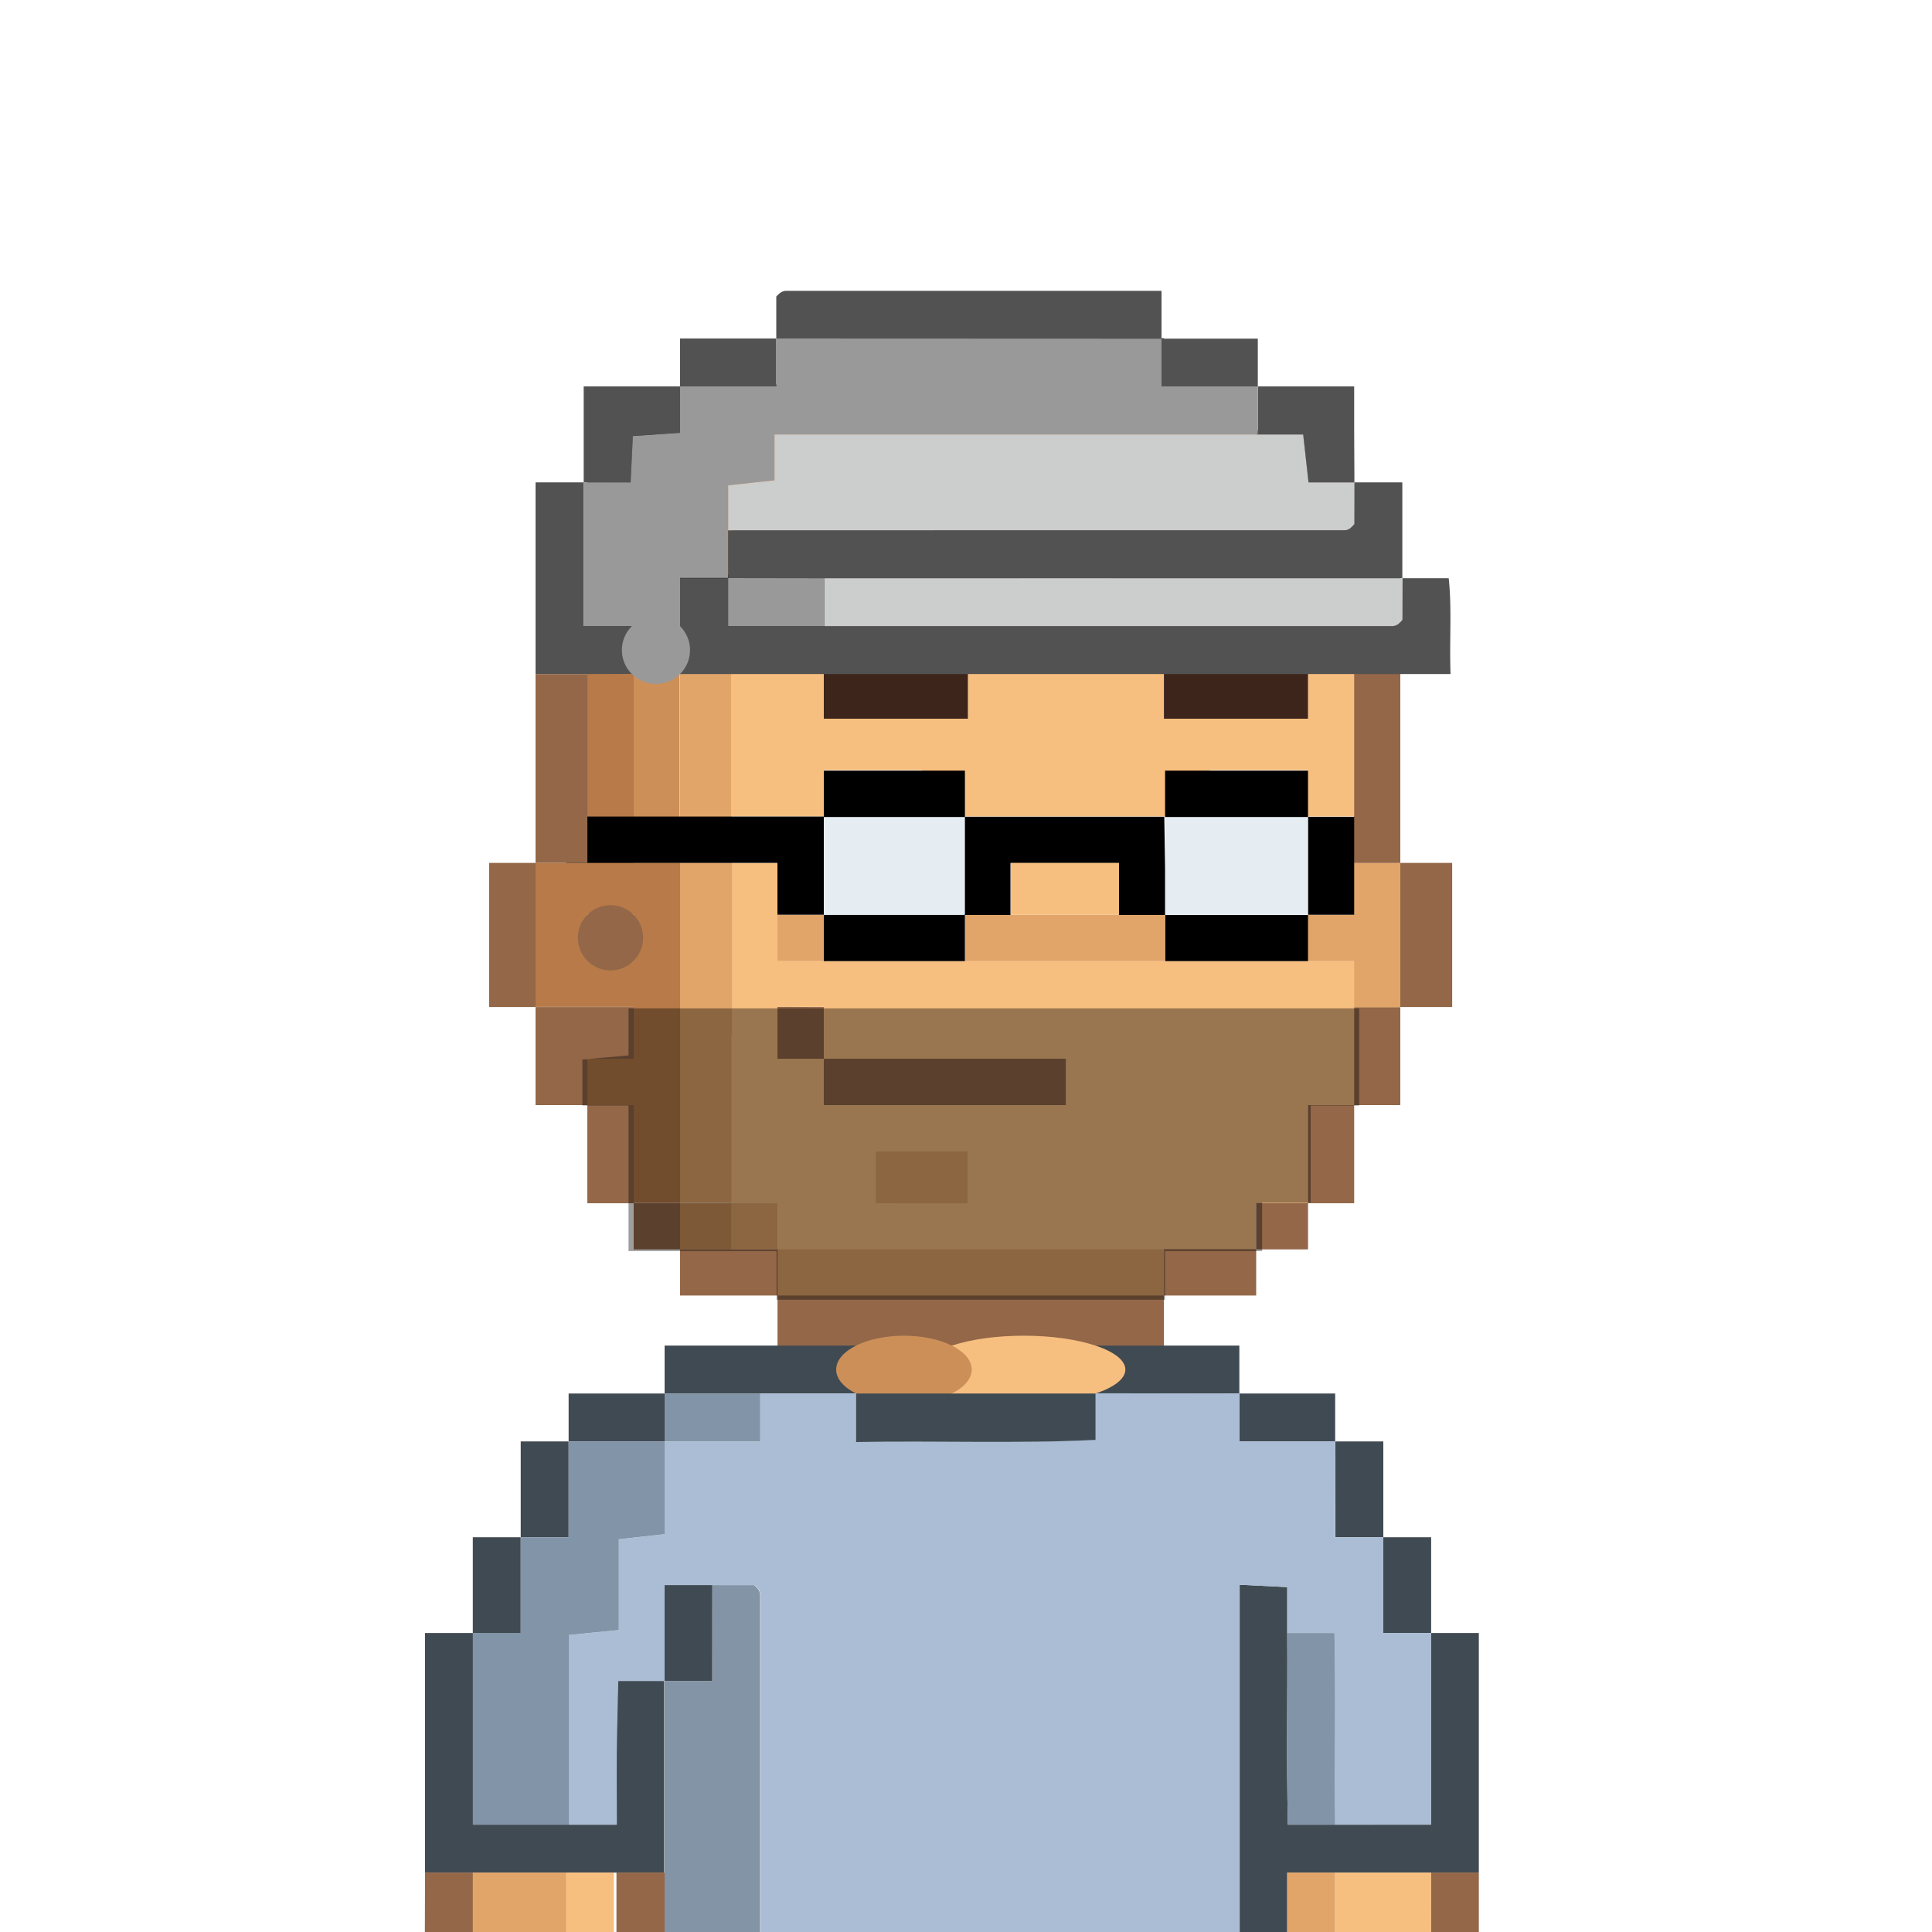 <svg id="Layer_1" data-name="Layer 1" xmlns="http://www.w3.org/2000/svg" viewBox="0 0 250 250"><defs><style>.cls-1{fill:#cc8f58;}.cls-2{fill:#936748;}.cls-3{fill:#e2a569;}.cls-4{fill:#23140f;}.cls-5{fill:#f7bf7f;}.cls-6{fill:#faba85;}.cls-7{fill:#543227;}.cls-8{fill:#e6edf2;}.cls-9{fill:#3d251b;}.cls-10{fill:#b77a48;}.cls-11{fill:#525252;}.cls-12{fill:#99999a;}.cls-13{fill:#cccdcd;}.cls-14{fill:#404a52;}.cls-15{fill:#aabdd4;}.cls-16{fill:#8394a7;}.cls-17{fill:#8294a7;}.cls-18{opacity:0.38;}</style></defs><rect class="cls-1" x="81.98" y="87.04" width="5.97" height="24.62"/><path class="cls-2" d="M187.91,111.66v18.65H181.2V111.66Z"/><path class="cls-2" d="M181.2,136.27V143h-6V130.31h6Z"/><path class="cls-3" d="M181.2,121.35v9h-6V111.66h6v9.69Z"/><path class="cls-2" d="M181.2,96v15.67h-6V81.07h6Z"/><path class="cls-4" d="M181.2,74.36v6.71H143.9V74.36h31.33v-6h6Z"/><path class="cls-2" d="M175.23,149.7v6h-6V143h6v6.71Z"/><path class="cls-5" d="M175.23,137v6h-6v12.68h-6.71v6H100.63v-6h-6v-44h6v12.68h74.6V137Zm-37.3,6v-6H106.6v-6.71h-6V137h6v6h31.33Zm-12.68,12.68V149H113.31v6.71Z"/><path class="cls-3" d="M175.23,118.37v6h-6v-6Z"/><path d="M175.23,111.66v6.71h-6V105.69h6Z"/><path class="cls-5" d="M175.23,87v18.65h-6v-6H156.58v6h-37.3v-6H106.6v6H94.66V87H106.6v6h18.65V87h25.36v6h18.65V87Z"/><path class="cls-6" d="M175.23,81.07v6H143.9v-6Z"/><path class="cls-7" d="M175.23,68.39v6H143.9v6.71H132V74.36H94.66v-6h6v-6h68.63v6Z"/><path class="cls-4" d="M175.23,61.67v6.72h-6v-6h-6.71V55.71h12.68Z"/><path class="cls-2" d="M169.26,155.67v6h-6.71v-6Z"/><path d="M169.26,118.37v6h-18.5v-6h18.5Z"/><path class="cls-8" d="M169.26,112.4v6h-18.5V105.69h18.5Z"/><path d="M169.26,99.72v6h-18.5v-6h18.5Z"/><path class="cls-9" d="M169.26,90v3H150.61V87h18.65Z"/><path class="cls-2" d="M162.55,161.64v6H150.61v-6Z"/><path class="cls-10" d="M162.55,55.71v6.71H100.63v6h-6v6H88v6.71H82v30.7H76V68.39h6v-6h6V55.71h12.68v-6h50v6Z"/><path class="cls-4" d="M162.55,49.74v6H150.61v-6Z"/><path class="cls-3" d="M150.76,118.37v6h-25.9v-6h25.9Z"/><path d="M150.76,112.4v6h-6v-6.71h-14v6.71h-6V105.69h25.9Z"/><path class="cls-2" d="M150.61,167.6v6.72h-50V167.6h50Z"/><path class="cls-3" d="M150.61,161.64v6h-50v-6h50Z"/><path class="cls-5" d="M144.79,111.66v6.71h-14v-6.71h14Z"/><path class="cls-4" d="M150.61,43.77v6h-50v-6h50Z"/><path class="cls-4" d="M143.9,81.07v6H132v-6Z"/><path class="cls-2" d="M137.93,137v6H106.6v-6Z"/><path class="cls-3" d="M132,81.07v6H94.66v18.65H88V81.07h44Z"/><path class="cls-4" d="M132,74.36v6.71H88V74.36h44Z"/><path class="cls-3" d="M125.25,149v6.71H113.31V149Z"/><path class="cls-9" d="M125.25,90v3H106.6V87h18.65Z"/><path d="M124.86,118.37v6H106.6v-6h18.26Z"/><path class="cls-8" d="M124.86,105.69v12.68H106.6V105.69h18.26Z"/><path d="M124.86,99.72v6H106.6v-6h18.26Z"/><path class="cls-2" d="M106.6,130.31V137h-6v-6.71Z"/><path class="cls-3" d="M106.6,118.37v6h-6v-6Z"/><path class="cls-2" d="M100.63,161.64v6H88v-6h12.68Z"/><path class="cls-3" d="M100.63,155.67v6h-6v-6h6Z"/><path class="cls-4" d="M100.63,49.74v6H88v-6h12.68Z"/><path class="cls-1" d="M94.66,155.67v6H88v-6Z"/><path class="cls-3" d="M94.66,134v21.64H88v-44h6.71V134Z"/><path class="cls-2" d="M88,155.67v6H82v-6Z"/><path class="cls-10" d="M88,134v21.64H82V143H76v-6h6v-6.71H69.3V111.66H88V134Zm-6-9.69v-6H76v6Z"/><path class="cls-4" d="M88,55.71v6.71H82v6H76V55.71Z"/><path class="cls-2" d="M82,149.7v6H76V143h6v6.71Z"/><path class="cls-2" d="M82,130.31V137H76v6H69.3V130.31Z"/><circle class="cls-2" cx="79" cy="121.35" r="4.22"/><path class="cls-2" d="M69.3,126.58v3.73h-6V111.66h6v14.92Z"/><path d="M106.6,105.69v12.68h-6v-6.71H73.27v-6H106.6Z"/><path class="cls-11" d="M181.46,74.82h6c.43,3.92.08,7.9.24,12.4H88V74.82h6.23V81h86a1.31,1.31,0,0,0,.67-.25,4,4,0,0,0,.53-.55Z"/><path class="cls-11" d="M175.23,62.42h6.23v12.4H94.22v-6.2H174a1.28,1.28,0,0,0,.66-.25,3.94,3.94,0,0,0,.54-.54Z"/><path class="cls-11" d="M100.45,43.82V38.37a3.76,3.76,0,0,1,.55-.5,1.43,1.43,0,0,1,.67-.24H150.3v6.2Z"/><path class="cls-11" d="M75.53,87.22H69.3V62.42h6.23V81h6.23v6.2Z"/><path class="cls-11" d="M75.53,62.42V50H88v6l-6.1.4c-.1,2.14-.19,3.85-.29,6Z"/><path class="cls-11" d="M162.76,50h12.47v12.4H169.3c-.27-2.42-.48-4.33-.69-6.2h-5.85Z"/><path class="cls-11" d="M88,50v-6.2h12.46V50Z"/><path class="cls-11" d="M150.3,43.82h12.46V50H150.3Z"/><path class="cls-12" d="M150.3,43.82V50h12.46v6.2H100.2v5.93l-6,.65v12H88V81H75.53V62.42H81.6c.1-2.13.19-3.84.29-6L88,56V50h12.46v-6.2Z"/><path class="cls-13" d="M106.69,74.82h74.77v5.39a4,4,0,0,1-.53.55,1.31,1.31,0,0,1-.67.25H106.69Z"/><path class="cls-12" d="M106.69,74.82V81H94.22v-6.2Z"/><ellipse class="cls-12" cx="84.88" cy="84.12" rx="4.41" ry="4.38"/><path class="cls-13" d="M94.22,68.62V62.8l6-.65V56.22h68.41c.21,1.87.42,3.78.69,6.2h5.93v5.4a3.94,3.94,0,0,1-.54.54,1.28,1.28,0,0,1-.66.25Z"/><rect class="cls-2" x="69.3" y="87.22" width="6.71" height="24.44"/><path class="cls-14" d="M185.16,211.31h6.2v31H166.57v43.4H79.77v-6.2h80.64V205.06l6.16.31v5.94c.05,8.28-.11,16.56.08,24.8h18.51Z"/><path class="cls-14" d="M55,211.31h6.2v24.8H79.77c0-3.57,0-6.63,0-9.68s.12-6,.18-8.92h6v24.8H55Z"/><path class="cls-2" d="M55,242.31h6.2v24.8H55.06C54.87,258.87,55,250.59,55,242.31Z"/><path class="cls-2" d="M185.16,242.31h6.2v24.8h-6.2Z"/><path class="cls-14" d="M98.37,174.12h12.4v6.2H86v-6.2Z"/><path class="cls-14" d="M141.77,174.12h18.6v6.2h-18.6Z"/><path class="cls-14" d="M179,198.92h6.19v12.39H179Z"/><path class="cls-14" d="M61.18,211.31V198.92h6.2v12.39Z"/><path class="cls-14" d="M172.77,186.52H179v12.4h-6.2Z"/><path class="cls-14" d="M67.38,198.92v-12.4h6.2v12.4Z"/><path class="cls-14" d="M160.37,180.32h12.4v6.2h-12.4Z"/><path class="cls-14" d="M73.58,186.52v-6.2H86v6.2Z"/><path class="cls-15" d="M160.37,180.32v6.2h12.4v12.4H179v12.39h6.19v24.8H172.77c-.06-8.27.1-16.55-.09-24.8h-6.11v-5.94l-6.16-.31v74.45h-62q0-36.6,0-73.21a1.25,1.25,0,0,0-.25-.65,3.94,3.94,0,0,0-.54-.54H86v12.4H80c-.06,3-.15,5.93-.18,8.92s0,6.11,0,9.68H73.58V211.58l6.45-.64V199.19l5.94-.66v-12h12.4v-6.2h12.4v6.24c10.7-.19,20.86.23,31-.28v-6Z"/><path class="cls-16" d="M92.17,205.11h5.4a3.94,3.94,0,0,1,.54.54,1.25,1.25,0,0,1,.25.65q0,36.62,0,73.21H86v-62h6.2Z"/><path class="cls-5" d="M185.16,267.11H179v12.4h-6.2v-37.2h12.39Z"/><path class="cls-2" d="M86,242.31v37.2h-6.2v-18.6H73.58v-6.2h6.19v-12.4Z"/><path class="cls-17" d="M166.57,211.31h6.11c.19,8.25,0,16.53.09,24.8h-6.12C166.46,227.87,166.62,219.59,166.57,211.31Z"/><path class="cls-3" d="M172.77,242.31v12.4h-6.2v-12.4Z"/><path class="cls-17" d="M86,186.52v12l-5.94.66v11.75l-6.45.64v24.53H61.18v-24.8h6.2V198.92h6.2v-12.4Z"/><path class="cls-3" d="M79.77,273.31v6.2H67.38v-12.4h-6.2v-24.8h12.4v31Z"/><path class="cls-5" d="M73.24,254.71v-12.4h6.2v12.4Z"/><ellipse class="cls-5" cx="132.47" cy="177.22" rx="13.15" ry="4.38"/><ellipse class="cls-1" cx="116.97" cy="177.22" rx="8.77" ry="4.38"/><path class="cls-17" d="M98.37,180.32v6.2H86v-6.2Z"/><path class="cls-14" d="M110.77,180.32h31v6c-10.14.51-20.3.09-31,.28Z"/><path class="cls-14" d="M92.17,205.11v12.4H86v-12.4Z"/><polygon class="cls-18" points="163.32 161.89 150.75 161.89 150.75 168.18 100.49 168.18 100.49 161.89 81.33 161.89 81.33 143.05 75.36 143.05 75.36 137.1 81.33 136.57 81.33 130.48 175.88 130.48 175.88 143.05 169.6 143.05 169.6 155.61 163.32 155.61 163.32 161.89"/></svg>
